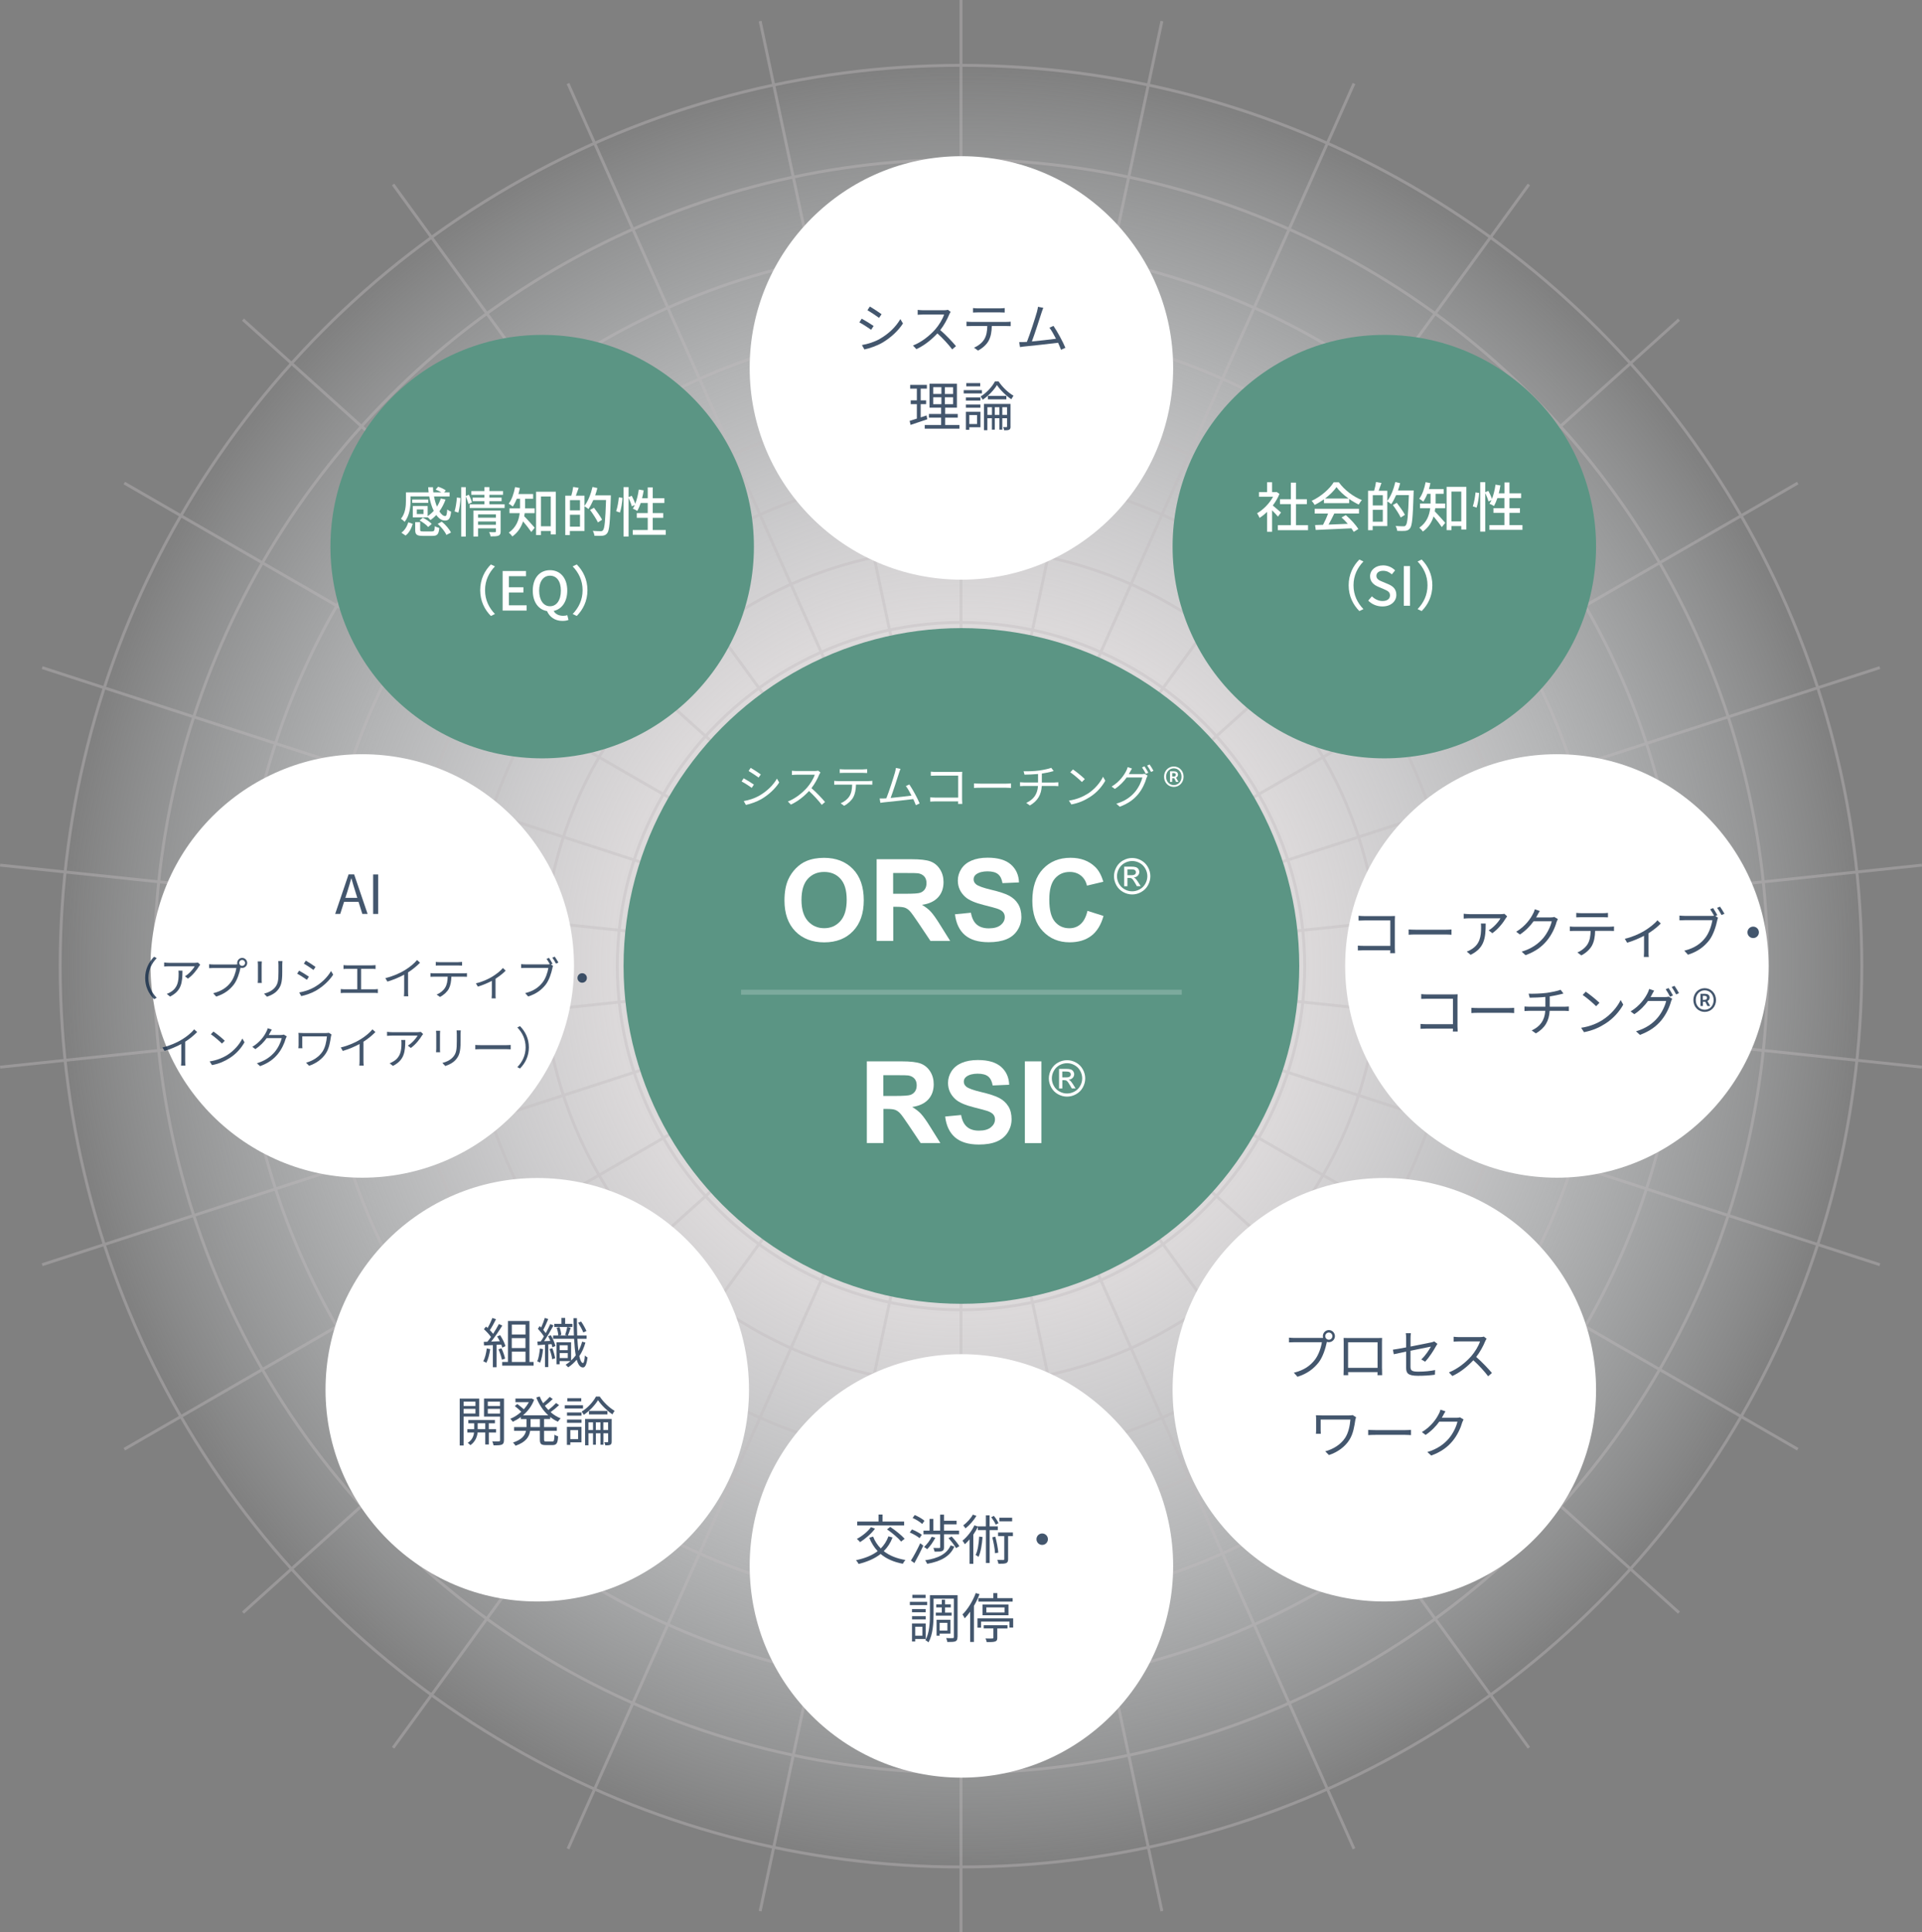 <?xml version="1.0" encoding="UTF-8"?>
<svg id="b" data-name="レイヤー 2" xmlns="http://www.w3.org/2000/svg" xmlns:xlink="http://www.w3.org/1999/xlink" viewBox="0 0 376.16 378.18">
  <rect x="0" y="0" width="376.16" height="378.18" fill="#808080" stroke="none"/>
  <defs>
    <radialGradient id="d" data-name="名称未設定グラデーション 37" cx="188.08" cy="189.09" fx="188.08" fy="189.09" r="176.3" gradientUnits="userSpaceOnUse">
      <stop offset=".32" stop-color="#e0ddde"/>
      <stop offset=".39" stop-color="#e1dedf" stop-opacity=".94"/>
      <stop offset=".52" stop-color="#e3e2e4" stop-opacity=".77"/>
      <stop offset=".7" stop-color="#e7e9eb" stop-opacity=".5"/>
      <stop offset=".92" stop-color="#edf2f5" stop-opacity=".14"/>
      <stop offset="1" stop-color="#f0f6f9" stop-opacity="0"/>
    </radialGradient>
  </defs>
  <g id="c" data-name="レイヤー 1">
    <g>
      <g>
        <circle cx="188.08" cy="189.09" r="176.3" style="fill: url(#d);"/>
        <g style="opacity: .4;">
          <circle cx="188.08" cy="189.09" r="141.06" style="fill: none; stroke: #c1bcbe; stroke-miterlimit: 10; stroke-width: .57px;"/>
          <circle cx="188.08" cy="189.09" r="109.62" style="fill: none; stroke: #c1bcbe; stroke-miterlimit: 10; stroke-width: .57px;"/>
          <g>
            <g>
              <line x1="188.08" y1="189.09" x2="188.08" style="fill: none; stroke: #c1bcbe; stroke-miterlimit: 10; stroke-width: .57px;"/>
              <line x1="188.08" y1="189.09" x2="148.77" y2="4.13" style="fill: none; stroke: #c1bcbe; stroke-miterlimit: 10; stroke-width: .57px;"/>
              <line x1="188.08" y1="189.09" x2="111.17" y2="16.35" style="fill: none; stroke: #c1bcbe; stroke-miterlimit: 10; stroke-width: .57px;"/>
              <line x1="188.08" y1="189.09" x2="76.94" y2="36.11" style="fill: none; stroke: #c1bcbe; stroke-miterlimit: 10; stroke-width: .57px;"/>
              <line x1="188.08" y1="189.09" x2="47.56" y2="62.56" style="fill: none; stroke: #c1bcbe; stroke-miterlimit: 10; stroke-width: .57px;"/>
              <line x1="188.08" y1="189.09" x2="24.33" y2="94.54" style="fill: none; stroke: #c1bcbe; stroke-miterlimit: 10; stroke-width: .57px;"/>
              <line x1="188.08" y1="189.09" x2="8.25" y2="130.66" style="fill: none; stroke: #c1bcbe; stroke-miterlimit: 10; stroke-width: .57px;"/>
              <line x1="188.08" y1="189.09" x2=".03" y2="169.32" style="fill: none; stroke: #c1bcbe; stroke-miterlimit: 10; stroke-width: .57px;"/>
              <line x1="188.08" y1="189.09" x2=".03" y2="208.85" style="fill: none; stroke: #c1bcbe; stroke-miterlimit: 10; stroke-width: .57px;"/>
              <line x1="188.08" y1="189.09" x2="8.25" y2="247.52" style="fill: none; stroke: #c1bcbe; stroke-miterlimit: 10; stroke-width: .57px;"/>
              <line x1="188.08" y1="189.09" x2="24.33" y2="283.63" style="fill: none; stroke: #c1bcbe; stroke-miterlimit: 10; stroke-width: .57px;"/>
              <line x1="188.08" y1="189.09" x2="47.56" y2="315.61" style="fill: none; stroke: #c1bcbe; stroke-miterlimit: 10; stroke-width: .57px;"/>
              <line x1="188.08" y1="189.09" x2="76.94" y2="342.06" style="fill: none; stroke: #c1bcbe; stroke-miterlimit: 10; stroke-width: .57px;"/>
              <line x1="188.08" y1="189.09" x2="111.17" y2="361.83" style="fill: none; stroke: #c1bcbe; stroke-miterlimit: 10; stroke-width: .57px;"/>
              <line x1="188.08" y1="189.09" x2="148.77" y2="374.04" style="fill: none; stroke: #c1bcbe; stroke-miterlimit: 10; stroke-width: .57px;"/>
              <line x1="188.08" y1="189.09" x2="188.08" y2="378.18" style="fill: none; stroke: #c1bcbe; stroke-miterlimit: 10; stroke-width: .57px;"/>
              <line x1="188.08" y1="189.09" x2="227.4" y2="374.04" style="fill: none; stroke: #c1bcbe; stroke-miterlimit: 10; stroke-width: .57px;"/>
              <line x1="188.08" y1="189.09" x2="264.99" y2="361.83" style="fill: none; stroke: #c1bcbe; stroke-miterlimit: 10; stroke-width: .57px;"/>
              <line x1="188.08" y1="189.09" x2="299.22" y2="342.06" style="fill: none; stroke: #c1bcbe; stroke-miterlimit: 10; stroke-width: .57px;"/>
              <line x1="188.08" y1="189.09" x2="328.6" y2="315.61" style="fill: none; stroke: #c1bcbe; stroke-miterlimit: 10; stroke-width: .57px;"/>
              <line x1="188.08" y1="189.09" x2="351.84" y2="283.63" style="fill: none; stroke: #c1bcbe; stroke-miterlimit: 10; stroke-width: .57px;"/>
              <line x1="188.08" y1="189.09" x2="367.91" y2="247.52" style="fill: none; stroke: #c1bcbe; stroke-miterlimit: 10; stroke-width: .57px;"/>
              <line x1="188.08" y1="189.09" x2="376.13" y2="208.85" style="fill: none; stroke: #c1bcbe; stroke-miterlimit: 10; stroke-width: .57px;"/>
              <line x1="188.08" y1="189.09" x2="376.13" y2="169.32" style="fill: none; stroke: #c1bcbe; stroke-miterlimit: 10; stroke-width: .57px;"/>
              <line x1="188.08" y1="189.09" x2="367.91" y2="130.66" style="fill: none; stroke: #c1bcbe; stroke-miterlimit: 10; stroke-width: .57px;"/>
              <line x1="188.08" y1="189.09" x2="351.84" y2="94.54" style="fill: none; stroke: #c1bcbe; stroke-miterlimit: 10; stroke-width: .57px;"/>
              <line x1="188.08" y1="189.09" x2="328.6" y2="62.56" style="fill: none; stroke: #c1bcbe; stroke-miterlimit: 10; stroke-width: .57px;"/>
              <line x1="188.08" y1="189.09" x2="299.22" y2="36.11" style="fill: none; stroke: #c1bcbe; stroke-miterlimit: 10; stroke-width: .57px;"/>
              <line x1="188.08" y1="189.09" x2="264.99" y2="16.35" style="fill: none; stroke: #c1bcbe; stroke-miterlimit: 10; stroke-width: .57px;"/>
              <line x1="188.08" y1="189.09" x2="227.4" y2="4.13" style="fill: none; stroke: #c1bcbe; stroke-miterlimit: 10; stroke-width: .57px;"/>
            </g>
            <circle cx="188.08" cy="189.09" r="11.45" style="fill: none; stroke: #c1bcbe; stroke-miterlimit: 10; stroke-width: .57px;"/>
            <circle cx="188.08" cy="189.09" r="17.45" style="fill: none; stroke: #c1bcbe; stroke-miterlimit: 10; stroke-width: .57px;"/>
            <circle cx="188.08" cy="189.09" r="22.91" style="fill: none; stroke: #c1bcbe; stroke-miterlimit: 10; stroke-width: .57px;"/>
            <circle cx="188.08" cy="189.09" r="30.54" style="fill: none; stroke: #c1bcbe; stroke-miterlimit: 10; stroke-width: .57px;"/>
            <circle cx="188.08" cy="189.09" r="40" style="fill: none; stroke: #c1bcbe; stroke-miterlimit: 10; stroke-width: .57px;"/>
            <circle cx="188.08" cy="189.09" r="52" style="fill: none; stroke: #c1bcbe; stroke-miterlimit: 10; stroke-width: .57px;"/>
            <circle cx="188.08" cy="189.09" r="67.27" style="fill: none; stroke: #c1bcbe; stroke-miterlimit: 10; stroke-width: .57px;"/>
            <circle cx="188.08" cy="189.09" r="81.82" style="fill: none; stroke: #c1bcbe; stroke-miterlimit: 10; stroke-width: .57px;"/>
            <circle cx="188.08" cy="189.09" r="96.73" style="fill: none; stroke: #c1bcbe; stroke-miterlimit: 10; stroke-width: .57px;"/>
            <circle cx="188.08" cy="189.09" r="125.82" style="fill: none; stroke: #c1bcbe; stroke-miterlimit: 10; stroke-width: .57px;"/>
            <circle cx="188.08" cy="189.09" r="157.88" style="fill: none; stroke: #c1bcbe; stroke-miterlimit: 10; stroke-width: .57px;"/>
          </g>
          <circle cx="188.08" cy="189.09" r="176.3" style="fill: none; stroke: #c1bcbe; stroke-miterlimit: 10; stroke-width: .57px;"/>
        </g>
      </g>
      <circle cx="188.16" cy="72.01" r="41.44" style="fill: #fff;"/>
      <circle cx="105.15" cy="271.99" r="41.44" style="fill: #fff;"/>
      <circle cx="188.16" cy="306.47" r="41.44" style="fill: #fff;"/>
      <circle cx="106.11" cy="106.98" r="41.44" style="fill: #5b9584;"/>
      <circle cx="304.7" cy="189.05" r="41.44" style="fill: #fff;"/>
      <circle cx="70.9" cy="189.05" r="41.44" style="fill: #fff;"/>
      <circle cx="270.93" cy="271.99" r="41.44" style="fill: #fff;"/>
      <circle cx="188.16" cy="189.05" r="66.12" style="fill: #5b9584;"/>
      <g>
        <path d="M147.55,153.55l-.42.64c-.45-.33-1.44-.97-1.99-1.25l.4-.62c.55.29,1.6.94,2,1.23ZM148.61,155.72c1.51-.87,2.71-2.05,3.45-3.33l.44.75c-.79,1.23-2.05,2.41-3.5,3.26-.92.53-2.18.96-3.02,1.13l-.42-.75c1-.17,2.13-.53,3.05-1.06ZM148.9,151.56l-.43.62c-.44-.33-1.42-.98-1.96-1.29l.41-.61c.54.3,1.58.99,1.98,1.29Z" style="fill: #fff;"/>
        <path d="M160.57,151.18c-.05.07-.17.27-.23.4-.31.78-.88,1.85-1.53,2.67.96.82,2.07,2,2.66,2.71l-.64.56c-.61-.8-1.58-1.88-2.5-2.71-.97,1.05-2.2,2.05-3.55,2.66l-.58-.61c1.47-.57,2.81-1.66,3.75-2.71.62-.7,1.29-1.79,1.51-2.53h-3.55c-.32,0-.82.04-.92.05v-.83c.13.02.65.06.92.06h3.52c.3,0,.54-.04.68-.08l.46.36Z" style="fill: #fff;"/>
        <path d="M170.01,152.86c.19,0,.49,0,.71-.05v.76c-.2,0-.49-.02-.71-.02h-2.48c-.03.98-.17,1.81-.54,2.49-.33.61-1.02,1.27-1.79,1.66l-.67-.49c.71-.29,1.37-.82,1.72-1.39.4-.64.5-1.4.53-2.26h-2.72c-.28,0-.55,0-.79.02v-.76c.25.03.51.05.79.05h5.96ZM165.18,151.26c-.3,0-.6,0-.83.03v-.76c.25.03.53.05.82.05h3.69c.25,0,.58-.02.85-.05v.76c-.26-.02-.58-.03-.85-.03h-3.68Z" style="fill: #fff;"/>
        <path d="M179.24,157.58c-.12-.33-.3-.75-.5-1.19-1.41.18-4.46.52-5.68.63-.23.02-.49.06-.76.1l-.14-.85c.27,0,.58,0,.85,0,.14,0,.29-.02.46-.03.51-1.26,1.44-4.17,1.69-5.07.11-.42.15-.64.18-.87l.9.18c-.09.23-.19.46-.31.85-.27.86-1.17,3.65-1.62,4.84,1.34-.13,3.09-.33,4.08-.46-.36-.72-.76-1.43-1.1-1.87l.68-.31c.65.94,1.64,2.77,2.01,3.71l-.76.35Z" style="fill: #fff;"/>
        <path d="M187.51,157.35c0-.1,0-.29.02-.51h-4.45c-.37,0-.78.02-1.03.04v-.82c.24.02.63.04,1.01.04h4.47v-4.3h-4.36c-.34,0-.78.02-1,.03v-.81c.3.04.7.05.99.05h4.49c.22,0,.49,0,.67-.02,0,.21-.03.49-.03.71v4.7c0,.33.03.74.04.88h-.82Z" style="fill: #fff;"/>
        <path d="M190.63,153.32c.27.02.76.05,1.27.05h4.99c.46,0,.78-.03.98-.05v.89c-.18,0-.57-.04-.98-.04h-5c-.5,0-.98.02-1.27.04v-.89Z" style="fill: #fff;"/>
        <path d="M206.41,153.14c.2,0,.53-.02.72-.04v.76c-.2-.02-.47-.04-.7-.04h-2.54c-.1,1.7-.77,2.91-2.33,3.82l-.71-.5c1.43-.67,2.19-1.69,2.3-3.32h-2.71c-.29,0-.6.02-.81.04v-.76c.2.02.52.04.79.04h2.74v-1.66c-.92.09-1.95.12-2.65.13l-.18-.67c.69.03,2.08,0,3.06-.14.83-.12,1.9-.34,2.35-.53l.48.63-.52.14c-.45.12-1.15.25-1.8.36v1.75h2.51Z" style="fill: #fff;"/>
        <path d="M212.84,155.37c1.4-.88,2.51-2.23,3.04-3.35l.44.77c-.63,1.14-1.69,2.38-3.06,3.23-.91.58-2.06,1.14-3.58,1.42l-.48-.75c1.59-.24,2.78-.79,3.64-1.33ZM212.31,152.48l-.57.57c-.46-.47-1.59-1.45-2.27-1.9l.52-.56c.65.43,1.81,1.38,2.32,1.89Z" style="fill: #fff;"/>
        <path d="M223.4,151.51c.25,0,.45-.03.59-.08l.6.36c-.07.13-.16.34-.21.48-.25.92-.8,2.15-1.61,3.14-.83,1.01-1.92,1.84-3.62,2.48l-.67-.6c1.68-.49,2.81-1.31,3.64-2.29.71-.83,1.27-2.01,1.45-2.84h-3.07c-.56.78-1.31,1.59-2.31,2.24l-.63-.46c1.57-.94,2.46-2.27,2.86-3.08.09-.16.23-.49.28-.73l.84.28c-.15.24-.31.55-.4.71-.06.13-.14.25-.21.38h2.47ZM223.99,149.98c.23.33.56.87.75,1.25l-.49.22c-.18-.37-.49-.92-.74-1.26l.48-.21ZM224.99,149.62c.24.34.59.9.76,1.24l-.48.22c-.2-.39-.5-.91-.76-1.25l.48-.21Z" style="fill: #fff;"/>
        <path d="M227.82,152.01c0-1.18.87-2,1.91-2s1.91.82,1.91,2-.87,2-1.91,2-1.91-.81-1.91-2ZM231.24,152.01c0-.96-.66-1.64-1.51-1.64s-1.51.68-1.51,1.64.66,1.64,1.51,1.64,1.51-.67,1.51-1.64ZM228.99,150.96h.77c.42,0,.79.17.79.66,0,.25-.16.48-.38.56l.47.85h-.46l-.36-.72h-.41v.72h-.42v-2.07ZM229.68,151.99c.27,0,.44-.12.44-.35,0-.2-.11-.34-.42-.34h-.28v.68h.26Z" style="fill: #fff;"/>
      </g>
      <g>
        <path d="M153.53,176.25c0-1.63.24-3,.73-4.1.36-.81.86-1.55,1.49-2.19s1.32-1.13,2.07-1.44c1-.42,2.15-.63,3.45-.63,2.36,0,4.24.73,5.66,2.19s2.12,3.5,2.12,6.1-.7,4.6-2.11,6.06c-1.4,1.46-3.28,2.19-5.63,2.19s-4.27-.73-5.67-2.18c-1.4-1.45-2.11-3.45-2.11-6ZM156.86,176.14c0,1.81.42,3.18,1.25,4.12.84.93,1.9,1.4,3.19,1.4s2.34-.46,3.17-1.39c.83-.93,1.24-2.32,1.24-4.17s-.4-3.2-1.21-4.1c-.8-.9-1.87-1.35-3.2-1.35s-2.4.46-3.22,1.37-1.22,2.29-1.22,4.13Z" style="fill: #fff;"/>
        <path d="M171.57,184.15v-15.99h6.8c1.71,0,2.95.14,3.73.43.78.29,1.39.8,1.86,1.53s.7,1.58.7,2.52c0,1.2-.35,2.19-1.06,2.97-.71.78-1.76,1.28-3.16,1.48.7.41,1.28.85,1.73,1.34.45.49,1.07,1.35,1.84,2.6l1.95,3.12h-3.86l-2.33-3.48c-.83-1.24-1.4-2.03-1.7-2.35s-.63-.55-.97-.67c-.34-.12-.88-.18-1.63-.18h-.65v6.68h-3.23ZM174.8,174.92h2.39c1.55,0,2.52-.06,2.9-.2.39-.13.69-.36.91-.68.22-.32.33-.72.33-1.2,0-.54-.14-.97-.43-1.3-.29-.33-.69-.54-1.22-.63-.26-.04-1.05-.05-2.36-.05h-2.52v4.06Z" style="fill: #fff;"/>
        <path d="M186.88,178.94l3.14-.31c.19,1.05.57,1.83,1.15,2.32s1.36.74,2.34.74c1.04,0,1.82-.22,2.35-.66.53-.44.79-.96.79-1.54,0-.38-.11-.7-.33-.97s-.61-.5-1.16-.69c-.38-.13-1.24-.36-2.59-.7-1.73-.43-2.95-.96-3.64-1.58-.98-.88-1.47-1.95-1.47-3.22,0-.81.23-1.58.69-2.29.46-.71,1.13-1.25,2-1.62s1.92-.56,3.15-.56c2.01,0,3.52.44,4.53,1.32,1.01.88,1.55,2.05,1.6,3.52l-3.23.14c-.14-.82-.43-1.41-.89-1.77s-1.14-.54-2.04-.54-1.67.19-2.21.58c-.34.25-.51.58-.51.99,0,.38.16.7.48.97.41.34,1.4.7,2.97,1.07s2.73.75,3.49,1.15c.75.4,1.34.94,1.77,1.63.42.69.64,1.54.64,2.55,0,.92-.25,1.77-.76,2.57-.51.8-1.23,1.4-2.16,1.78s-2.09.58-3.48.58c-2.02,0-3.58-.47-4.66-1.4s-1.73-2.3-1.94-4.09Z" style="fill: #fff;"/>
        <path d="M212.84,178.27l3.13.99c-.48,1.75-1.28,3.04-2.39,3.89-1.12.85-2.53,1.27-4.25,1.27-2.12,0-3.87-.73-5.24-2.18-1.37-1.45-2.05-3.43-2.05-5.95,0-2.66.69-4.73,2.06-6.2,1.38-1.47,3.18-2.21,5.42-2.21,1.96,0,3.54.58,4.77,1.74.73.68,1.27,1.67,1.64,2.95l-3.2.76c-.19-.83-.58-1.48-1.18-1.96-.6-.48-1.33-.72-2.19-.72-1.19,0-2.15.43-2.89,1.28-.74.85-1.11,2.23-1.11,4.13,0,2.02.36,3.46,1.09,4.32.73.86,1.67,1.29,2.84,1.29.86,0,1.6-.27,2.21-.82s1.06-1.4,1.33-2.58Z" style="fill: #fff;"/>
        <path d="M221.58,167.92c.6,0,1.18.15,1.75.46.57.31,1.01.75,1.33,1.32s.48,1.17.48,1.79-.16,1.2-.47,1.77c-.31.57-.75,1-1.32,1.32s-1.15.47-1.77.47-1.21-.16-1.77-.47-1-.75-1.32-1.32c-.31-.57-.47-1.16-.47-1.77s.16-1.21.48-1.79c.32-.57.76-1.01,1.33-1.32.57-.31,1.15-.46,1.75-.46ZM221.58,168.51c-.5,0-.99.13-1.46.38-.47.26-.84.62-1.11,1.1-.27.48-.4.97-.4,1.49s.13,1,.39,1.47c.26.47.63.84,1.1,1.1.47.26.96.39,1.48.39s1-.13,1.48-.39c.47-.26.84-.63,1.1-1.1.26-.47.39-.96.39-1.47s-.13-1.01-.4-1.49c-.27-.48-.64-.84-1.11-1.1s-.96-.38-1.46-.38ZM220.02,173.44v-3.83h1.32c.45,0,.78.04.98.11s.36.19.48.37.18.36.18.56c0,.28-.1.52-.3.73s-.46.32-.79.35c.13.06.24.12.32.2.15.15.34.4.57.76l.47.75h-.75l-.34-.6c-.27-.47-.48-.77-.65-.89-.11-.09-.28-.13-.5-.13h-.36v1.63h-.62ZM220.64,171.29h.75c.36,0,.6-.05.73-.16.13-.11.2-.25.2-.42,0-.11-.03-.21-.09-.3-.06-.09-.15-.16-.26-.2s-.32-.07-.62-.07h-.7v1.16Z" style="fill: #fff;"/>
      </g>
      <g>
        <path d="M169.65,223.72v-16h6.8c1.71,0,2.95.14,3.73.43.77.29,1.39.8,1.86,1.53.47.73.7,1.58.7,2.52,0,1.2-.35,2.19-1.06,2.97-.71.78-1.76,1.28-3.16,1.48.7.41,1.27.85,1.73,1.34.45.49,1.07,1.35,1.84,2.6l1.95,3.12h-3.86l-2.33-3.48c-.83-1.24-1.4-2.03-1.7-2.35-.3-.32-.63-.54-.97-.67-.34-.12-.88-.18-1.63-.18h-.65v6.68h-3.23ZM172.88,214.49h2.39c1.55,0,2.52-.07,2.9-.2.38-.13.69-.36.91-.68.22-.32.33-.72.33-1.2,0-.54-.14-.97-.43-1.3-.29-.33-.69-.54-1.22-.63-.26-.04-1.05-.05-2.36-.05h-2.52v4.06Z" style="fill: #fff;"/>
        <path d="M184.96,218.52l3.14-.3c.19,1.05.57,1.83,1.15,2.32.58.5,1.36.74,2.34.74,1.04,0,1.82-.22,2.35-.66s.79-.95.79-1.54c0-.38-.11-.7-.33-.96s-.61-.5-1.16-.69c-.38-.13-1.24-.36-2.59-.7-1.73-.43-2.95-.96-3.64-1.58-.98-.88-1.47-1.95-1.47-3.22,0-.81.23-1.58.69-2.29.46-.71,1.13-1.25,2-1.62.87-.37,1.92-.56,3.15-.56,2.01,0,3.52.44,4.53,1.32,1.01.88,1.55,2.05,1.6,3.52l-3.23.14c-.14-.82-.44-1.41-.89-1.77-.46-.36-1.14-.54-2.05-.54s-1.67.19-2.2.58c-.34.25-.51.58-.51.99,0,.38.16.7.48.97.41.34,1.4.7,2.97,1.07s2.73.75,3.49,1.15,1.34.94,1.77,1.62.64,1.54.64,2.55c0,.92-.25,1.77-.76,2.58-.51.8-1.23,1.39-2.16,1.78-.93.39-2.09.58-3.48.58-2.02,0-3.58-.47-4.66-1.4-1.08-.93-1.73-2.3-1.94-4.09Z" style="fill: #fff;"/>
        <path d="M200.58,223.72v-16h3.23v16h-3.23Z" style="fill: #fff;"/>
        <path d="M208.83,207.49c.6,0,1.18.15,1.75.46.57.31,1.01.75,1.33,1.32s.48,1.17.48,1.79-.16,1.2-.47,1.77c-.31.57-.75,1-1.32,1.32s-1.15.47-1.77.47-1.21-.16-1.77-.47c-.56-.31-1-.75-1.32-1.32-.31-.57-.47-1.16-.47-1.77s.16-1.21.48-1.79c.32-.57.76-1.01,1.33-1.32.57-.31,1.15-.46,1.75-.46ZM208.83,208.08c-.5,0-.99.13-1.46.38-.47.26-.84.62-1.11,1.1-.27.48-.4.97-.4,1.49s.13,1,.39,1.47.63.84,1.1,1.1c.47.26.96.39,1.48.39s1-.13,1.48-.39.84-.63,1.1-1.1.39-.96.39-1.47-.13-1.01-.4-1.49c-.27-.48-.64-.84-1.11-1.1-.47-.26-.96-.38-1.46-.38ZM207.27,213.02v-3.83h1.32c.45,0,.77.04.98.11.2.07.36.19.48.37.12.18.18.36.18.56,0,.28-.1.52-.3.73-.2.21-.46.32-.79.35.13.06.24.12.33.2.15.15.34.4.57.76l.47.75h-.75l-.34-.6c-.27-.47-.48-.77-.65-.89-.11-.09-.28-.13-.5-.13h-.36v1.63h-.62ZM207.89,210.86h.75c.36,0,.6-.05.73-.16.13-.11.2-.25.2-.42,0-.11-.03-.21-.09-.3-.06-.09-.15-.16-.26-.2-.11-.04-.32-.07-.62-.07h-.7v1.16Z" style="fill: #fff;"/>
      </g>
      <g>
        <path d="M83.7,101.26h-2.91v-2.22h2.91v1.97c.43-.29.83-.63,1.19-1.03-.39-.78-.69-1.75-.88-2.83h-3.66v.79c0,1.24-.19,3-1.16,4.19-.15-.18-.53-.5-.72-.6.88-1.06.98-2.53.98-3.59v-1.57h4.44c-.04-.34-.07-.67-.08-1.02h.93c.01.35.03.68.07,1.02h1.59c-.34-.2-.77-.41-1.14-.55l.49-.56c.52.16,1.15.45,1.5.72l-.33.39h1.07v.79h-3.05c.14.75.34,1.42.58,1.99.31-.48.56-1.02.75-1.59l.93.21c-.31.85-.72,1.63-1.21,2.31.37.58.77.92,1.14.92.24,0,.35-.36.4-1.29.2.17.52.35.76.43-.15,1.38-.47,1.74-1.21,1.74-.62,0-1.2-.4-1.69-1.08-.36.37-.74.71-1.15.98-.09-.14-.34-.38-.54-.55v.03ZM78.55,104.26c.67-.47,1.12-1.25,1.36-2.04l.87.31c-.26.84-.67,1.73-1.4,2.28l-.82-.55ZM83.82,98.41h-3.15v-.65h3.15v.65ZM84.55,104c.43,0,.51-.13.55-1.03.2.15.62.29.88.36-.12,1.24-.4,1.55-1.33,1.55h-1.89c-1.2,0-1.5-.26-1.5-1.18v-1.51h.97v1.5c0,.27.08.32.62.32h1.7ZM82.88,99.7h-1.3v.9h1.3v-.9ZM82.77,101.32c.62.32,1.37.82,1.72,1.22l-.69.6c-.33-.4-1.05-.94-1.68-1.28l.64-.55ZM86.47,102.1c.73.6,1.48,1.46,1.79,2.13l-.9.46c-.26-.64-.99-1.54-1.7-2.17l.8-.42Z" style="fill: #fff;"/>
        <path d="M88.97,100.08c.22-.71.39-1.88.45-2.71l.71.1c-.03.83-.2,2.07-.42,2.86l-.74-.24ZM91.7,98.63c-.11-.37-.33-.99-.54-1.48v7.86h-.9v-9.67h.9v1.73l.61-.24c.22.47.5,1.1.59,1.49l-.66.32ZM98.76,98.69v.73h-6.84v-.73h2.89v-.61h-2.31v-.69h2.31v-.55h-2.56v-.73h2.56v-.78h.97v.78h2.67v.73h-2.67v.55h2.39v.69h-2.39v.61h2.98ZM97.98,104c0,.44-.09.7-.41.83-.33.14-.82.15-1.55.15-.04-.24-.17-.61-.29-.84.49.03.99.02,1.13.02.15-.01.19-.05.19-.18v-.57h-3.49v1.59h-.91v-5.07h5.33v4.07ZM93.56,100.67v.65h3.49v-.65h-3.49ZM97.05,102.71v-.65h-3.49v.65h3.49Z" style="fill: #fff;"/>
        <path d="M102.69,100.44c-.03.2-.05.4-.09.6.53.52,1.74,1.89,2.05,2.24l-.67.84c-.35-.53-1.05-1.43-1.61-2.08-.35,1.09-.97,2.14-2.09,2.95-.14-.21-.5-.6-.7-.75,1.49-1.05,1.97-2.49,2.13-3.81h-2v-.93h2.07v-1.89h-.64c-.22.58-.5,1.11-.78,1.53-.18-.17-.57-.43-.8-.57.6-.77,1.01-2,1.25-3.24l.94.18c-.08.4-.18.8-.29,1.18h2.88v.92h-1.57v1.89h1.87v.93h-1.93ZM108.78,96.24v8.35h-.99v-.67h-1.92v.79h-.95v-8.47h3.86ZM107.79,103v-5.83h-1.92v5.83h1.92Z" style="fill: #fff;"/>
        <path d="M119.55,96.97s0,.34-.01.46c-.15,4.76-.27,6.39-.7,6.92-.26.35-.52.44-.92.5-.37.04-.99.03-1.59,0-.02-.26-.14-.68-.32-.95.67.05,1.29.06,1.55.06.21,0,.33-.03.44-.18.34-.35.47-1.94.61-5.92h-2.49c-.3.67-.62,1.29-.96,1.77-.16-.15-.53-.41-.77-.55v4.84h-2.86v.8h-.9v-7.71h1.18c.15-.51.31-1.2.37-1.71l1.07.18c-.18.53-.38,1.09-.55,1.53h1.69v1.99c.7-.91,1.25-2.31,1.57-3.7l.95.22c-.13.48-.26.97-.43,1.43h3.06ZM111.55,97.88v2h1.96v-2h-1.96ZM113.51,103.07v-2.33h-1.96v2.33h1.96ZM117.02,102.24c-.3-.64-.98-1.68-1.54-2.44l.77-.43c.56.73,1.28,1.73,1.59,2.35l-.82.52Z" style="fill: #fff;"/>
        <path d="M120.59,100.05c.25-.71.45-1.87.53-2.72l.71.11c-.05.86-.24,2.09-.5,2.87l-.74-.25ZM130.3,103.73v.93h-6.46v-.93h2.93v-2.39h-2.14v-.92h2.14v-1.98h-1.37c-.2.59-.43,1.13-.67,1.56-.2-.14-.63-.36-.88-.45.14-.21.27-.45.39-.73l-.59.28c-.09-.42-.37-1.1-.63-1.66v7.56h-.98v-9.67h.98v1.95l.62-.25c.26.5.56,1.14.68,1.58.33-.82.56-1.81.7-2.8l.96.16c-.07.53-.19,1.04-.32,1.54h1.11v-2.13h.98v2.13h2.28v.93h-2.28v1.98h2.05v.92h-2.05v2.39h2.55Z" style="fill: #fff;"/>
        <path d="M93.98,115.51c0-2.14.89-3.83,2.09-5.04l.8.38c-1.15,1.2-1.94,2.72-1.94,4.66s.79,3.46,1.94,4.66l-.8.38c-1.2-1.21-2.09-2.9-2.09-5.04Z" style="fill: #fff;"/>
        <path d="M98.36,111.75h4.59v1.02h-3.36v2.16h2.85v1.03h-2.85v2.51h3.48v1.03h-4.7v-7.76Z" style="fill: #fff;"/>
        <path d="M111.27,121.32c-.25.12-.69.2-1.19.2-1.51,0-2.54-.81-3.02-1.92-1.68-.29-2.79-1.76-2.79-4.01,0-2.5,1.38-4,3.37-4s3.38,1.5,3.38,4c0,2.18-1.07,3.64-2.66,3.98.35.65,1.07.95,1.85.95.34,0,.61-.05.82-.12l.23.92ZM107.64,118.65c1.29,0,2.13-1.17,2.13-3.05s-.84-2.93-2.13-2.93-2.12,1.11-2.12,2.93.83,3.05,2.12,3.05Z" style="fill: #fff;"/>
        <path d="M114.97,115.51c0,2.14-.89,3.83-2.09,5.04l-.8-.38c1.15-1.2,1.94-2.72,1.94-4.66s-.79-3.46-1.94-4.66l.8-.38c1.2,1.21,2.09,2.9,2.09,5.04Z" style="fill: #fff;"/>
      </g>
      <circle cx="270.93" cy="106.98" r="41.44" style="fill: #5b9584;"/>
      <g>
        <path d="M250.11,101.11c-.24-.31-.72-.81-1.15-1.24v4.2h-.97v-3.89c-.47.46-.98.86-1.48,1.18-.09-.25-.34-.72-.48-.91,1.2-.69,2.41-1.91,3.13-3.23h-2.76v-.9h1.59v-1.94h.97v1.94h.73l.17-.03.55.37c-.32.8-.78,1.57-1.31,2.27.5.4,1.37,1.16,1.61,1.38l-.6.8ZM256,102.79v.97h-5.91v-.97h2.55v-4.13h-2.13v-.95h2.13v-3.25h1v3.25h2.13v.95h-2.13v4.13h2.35Z" style="fill: #fff;"/>
        <path d="M259.12,97.72c-.58.41-1.2.79-1.83,1.1-.11-.22-.37-.59-.58-.8,1.8-.82,3.52-2.34,4.31-3.63h1.01c1.12,1.55,2.87,2.84,4.51,3.48-.23.24-.45.59-.62.88-.61-.29-1.25-.66-1.87-1.1v.82h-4.93v-.76ZM257.31,99.58h8.66v.92h-4.83c-.35.71-.74,1.5-1.12,2.17,1.17-.04,2.48-.09,3.76-.15-.39-.44-.81-.89-1.22-1.25l.84-.45c.96.81,1.96,1.93,2.45,2.71l-.9.56c-.12-.2-.27-.43-.46-.69-2.51.13-5.19.24-6.98.32l-.13-.96,1.56-.05c.35-.65.73-1.5.98-2.2h-2.61v-.92ZM263.94,97.57c-.95-.67-1.81-1.47-2.37-2.24-.51.74-1.31,1.53-2.25,2.24h4.62Z" style="fill: #fff;"/>
        <path d="M276.67,96.01s0,.34-.01.46c-.15,4.76-.27,6.39-.7,6.92-.26.35-.52.44-.92.5-.37.04-.99.03-1.59,0-.02-.26-.14-.67-.32-.95.67.05,1.29.06,1.55.06.21,0,.33-.03.44-.18.34-.35.47-1.94.61-5.92h-2.49c-.3.67-.62,1.29-.96,1.77-.16-.15-.53-.41-.77-.55v4.84h-2.86v.8h-.9v-7.71h1.18c.15-.51.31-1.2.37-1.71l1.07.18c-.18.53-.38,1.09-.55,1.53h1.69v1.99c.7-.91,1.25-2.31,1.57-3.7l.95.22c-.13.49-.26.97-.43,1.43h3.06ZM268.67,96.92v2h1.96v-2h-1.96ZM270.63,102.11v-2.33h-1.96v2.33h1.96ZM274.14,101.28c-.3-.64-.98-1.68-1.54-2.44l.77-.43c.56.73,1.28,1.73,1.59,2.35l-.82.52Z" style="fill: #fff;"/>
        <path d="M280.89,99.48c-.03.2-.05.4-.09.6.53.52,1.74,1.89,2.05,2.24l-.67.84c-.35-.53-1.05-1.43-1.61-2.08-.35,1.09-.97,2.14-2.09,2.95-.14-.21-.5-.6-.7-.75,1.49-1.05,1.97-2.49,2.13-3.81h-2v-.93h2.07v-1.89h-.64c-.22.58-.5,1.11-.78,1.53-.18-.17-.57-.43-.8-.57.6-.77,1.01-2,1.25-3.24l.94.18c-.08.4-.18.8-.29,1.18h2.88v.92h-1.57v1.89h1.87v.93h-1.93ZM286.98,95.28v8.35h-.99v-.67h-1.92v.79h-.95v-8.47h3.86ZM285.99,102.04v-5.83h-1.92v5.83h1.92Z" style="fill: #fff;"/>
        <path d="M288.25,99.09c.25-.71.45-1.87.53-2.72l.71.11c-.05.87-.24,2.09-.5,2.87l-.74-.25ZM297.96,102.77v.93h-6.46v-.93h2.93v-2.39h-2.14v-.92h2.14v-1.98h-1.37c-.2.59-.43,1.13-.67,1.56-.2-.14-.63-.36-.88-.45.14-.21.27-.45.39-.73l-.59.28c-.09-.42-.37-1.1-.63-1.66v7.56h-.98v-9.67h.98v1.95l.62-.25c.26.5.56,1.14.69,1.58.33-.82.56-1.81.7-2.8l.96.16c-.07.53-.19,1.04-.32,1.54h1.11v-2.13h.98v2.13h2.28v.93h-2.28v1.98h2.05v.92h-2.05v2.39h2.55Z" style="fill: #fff;"/>
        <path d="M263.95,114.55c0-2.14.89-3.83,2.09-5.04l.8.38c-1.15,1.2-1.94,2.72-1.94,4.66s.79,3.46,1.94,4.66l-.8.38c-1.2-1.21-2.09-2.9-2.09-5.04Z" style="fill: #fff;"/>
        <path d="M267.78,117.55l.72-.84c.56.56,1.32.92,2.07.92.94,0,1.47-.44,1.47-1.1,0-.71-.53-.93-1.24-1.24l-1.08-.46c-.75-.32-1.58-.91-1.58-2.04,0-1.22,1.08-2.14,2.55-2.14.91,0,1.76.38,2.35.98l-.64.78c-.48-.43-1.02-.7-1.71-.7-.79,0-1.31.38-1.31,1,0,.66.62.92,1.25,1.17l1.07.45c.92.39,1.58.96,1.58,2.1,0,1.24-1.03,2.26-2.73,2.26-1.07,0-2.06-.42-2.76-1.14Z" style="fill: #fff;"/>
        <path d="M274.74,110.79h1.22v7.76h-1.22v-7.76Z" style="fill: #fff;"/>
        <path d="M280.33,114.55c0,2.14-.88,3.83-2.09,5.04l-.8-.38c1.15-1.2,1.94-2.72,1.94-4.66s-.79-3.46-1.94-4.66l.8-.38c1.2,1.21,2.09,2.9,2.09,5.04Z" style="fill: #fff;"/>
      </g>
      <g style="opacity: .8;">
        <path d="M70.17,176.5h-2.83l-.75,2.36h-.99l2.62-7.73h1.09l2.63,7.73h-1.03l-.74-2.36ZM69.93,175.72l-.37-1.18c-.28-.88-.53-1.72-.78-2.62h-.04c-.24.91-.5,1.74-.77,2.62l-.38,1.18h2.34Z" style="fill: #142c49;"/>
        <path d="M73.03,171.14h.98v7.73h-.98v-7.73Z" style="fill: #142c49;"/>
        <path d="M28.41,191.4c0-1.7.69-3.09,1.74-4.15l.52.27c-1,1.04-1.62,2.33-1.62,3.88s.62,2.85,1.62,3.88l-.52.27c-1.05-1.06-1.74-2.45-1.74-4.15Z" style="fill: #142c49;"/>
        <path d="M39.19,188.81c-.06.09-.17.22-.24.31-.35.59-1.18,1.72-2.17,2.41l-.58-.46c.8-.47,1.62-1.41,1.9-1.96h-4.97c-.32,0-.65.02-1,.05v-.79c.31.04.67.07,1,.07h5.01c.17,0,.48-.03.61-.05l.43.41ZM35.71,189.97c0,2.37-.21,3.96-2.43,5.07l-.64-.52c.24-.08.53-.22.78-.38,1.35-.83,1.54-2.08,1.54-3.54,0-.21,0-.4-.04-.63h.79Z" style="fill: #142c49;"/>
        <path d="M46.17,188.74c.09,0,.18,0,.29,0-.03-.09-.04-.18-.04-.28,0-.54.44-.99.98-.99s.98.45.98.99-.44.98-.98.98c-.11,0-.23-.02-.33-.05l-.02.1c-.19.92-.61,2.32-1.3,3.22-.8,1.02-1.84,1.83-3.44,2.33l-.59-.65c1.69-.42,2.67-1.16,3.4-2.09.62-.79,1.02-2.01,1.14-2.85h-4.47c-.34,0-.65.02-.86.03v-.77c.24.03.58.05.87.05h4.37ZM47.97,188.45c0-.31-.26-.58-.58-.58s-.58.27-.58.58.25.58.58.58.58-.26.58-.58Z" style="fill: #142c49;"/>
        <path d="M51.24,188.16c-.02.17-.03.42-.03.63v2.92c0,.22,0,.51.03.66h-.8c0-.13.04-.41.04-.67v-2.91c0-.16-.02-.46-.04-.63h.8ZM55.28,188.1c-.02.21-.04.46-.04.75v1.41c0,2.09-.28,2.78-.91,3.54-.57.68-1.44,1.06-2.08,1.27l-.57-.6c.8-.2,1.55-.55,2.09-1.16.63-.72.73-1.43.73-3.08v-1.38c0-.29-.03-.54-.04-.75h.8Z" style="fill: #142c49;"/>
        <path d="M60.46,191.15l-.4.61c-.43-.31-1.38-.93-1.9-1.2l.38-.59c.52.28,1.54.9,1.92,1.18ZM61.48,193.23c1.45-.83,2.6-1.96,3.31-3.19l.42.71c-.76,1.18-1.96,2.3-3.35,3.12-.88.51-2.09.92-2.9,1.08l-.4-.71c.96-.17,2.04-.51,2.92-1.01ZM61.76,189.24l-.41.59c-.42-.31-1.36-.94-1.88-1.24l.39-.58c.52.29,1.52.95,1.89,1.23Z" style="fill: #142c49;"/>
        <path d="M73.23,193.62c.26,0,.5-.03.72-.05v.79c-.24-.04-.55-.04-.72-.04h-5.77c-.24,0-.5,0-.77.04v-.79c.26.03.53.05.77.05h2.46v-4.01h-1.96c-.17,0-.51,0-.73.04v-.77c.23.04.56.05.73.05h4.8c.26,0,.53-.03.74-.05v.77c-.22-.03-.5-.04-.74-.04h-2.09v4.01h2.57Z" style="fill: #142c49;"/>
        <path d="M82.2,188.42c-.6.61-1.44,1.33-2.34,1.89v3.74c0,.33.02.76.05.93h-.86c.03-.17.05-.6.05-.93v-3.3c-.93.52-2.14,1.02-3.28,1.36l-.4-.68c1.46-.34,2.94-1,3.9-1.61.89-.55,1.81-1.31,2.3-1.93l.58.52Z" style="fill: #142c49;"/>
        <path d="M90.71,190.49c.18,0,.47,0,.68-.04v.72c-.19,0-.47-.02-.68-.02h-2.37c-.03.94-.17,1.74-.51,2.38-.31.58-.98,1.21-1.72,1.59l-.65-.47c.68-.28,1.31-.79,1.65-1.34.38-.61.48-1.34.51-2.16h-2.61c-.27,0-.52,0-.76.02v-.72c.24.03.49.04.76.04h5.71ZM86.08,188.95c-.29,0-.58,0-.79.03v-.72c.24.03.51.05.79.05h3.54c.24,0,.56-.02.81-.05v.72c-.25-.02-.56-.03-.81-.03h-3.53Z" style="fill: #142c49;"/>
        <path d="M98.96,189.97c-.41.45-1.19,1.08-1.98,1.58v3.09c0,.26,0,.62.04.75h-.8c.02-.13.04-.49.04-.75v-2.67c-.74.39-1.79.85-2.74,1.12l-.38-.64c1.12-.24,2.3-.78,3.03-1.2.87-.51,1.81-1.24,2.25-1.8l.54.51Z" style="fill: #142c49;"/>
        <path d="M107.81,188.76l.43.27c-.06.12-.1.26-.13.44-.19.92-.61,2.32-1.3,3.22-.8,1.02-1.84,1.83-3.44,2.33l-.59-.65c1.69-.42,2.67-1.16,3.4-2.09.62-.79,1.02-2.01,1.14-2.85h-4.47c-.34,0-.65.02-.86.03v-.77c.24.03.58.05.87.05h4.37c.11,0,.24,0,.38-.03-.18-.33-.44-.77-.64-1.05l.47-.2c.21.3.52.82.7,1.15l-.33.15ZM108.57,187.23c.22.3.53.82.72,1.15l-.48.21c-.19-.36-.48-.86-.72-1.16l.48-.2Z" style="fill: #142c49;"/>
        <path d="M113.94,190.47c.51,0,.92.41.92.93s-.41.93-.92.93-.92-.41-.92-.93.41-.93.92-.93Z" style="fill: #142c49;"/>
        <path d="M38.58,201.99c-.6.61-1.44,1.33-2.34,1.89v3.74c0,.33.02.76.05.93h-.86c.03-.17.05-.6.05-.93v-3.3c-.93.52-2.14,1.02-3.28,1.36l-.4-.68c1.46-.34,2.94-1,3.9-1.61.89-.55,1.81-1.31,2.3-1.93l.58.52Z" style="fill: #142c49;"/>
        <path d="M44.51,206.46c1.34-.85,2.41-2.14,2.92-3.21l.42.74c-.6,1.09-1.61,2.28-2.93,3.1-.87.56-1.97,1.09-3.43,1.36l-.46-.72c1.53-.23,2.66-.76,3.49-1.27ZM43.99,203.69l-.55.55c-.44-.45-1.53-1.39-2.17-1.82l.5-.53c.62.41,1.74,1.32,2.23,1.81Z" style="fill: #142c49;"/>
        <path d="M56.12,202.83c-.07.12-.16.32-.21.46-.24.87-.77,2.06-1.54,3-.79.97-1.83,1.77-3.47,2.37l-.63-.57c1.6-.47,2.69-1.27,3.48-2.19.68-.8,1.21-1.93,1.39-2.72h-2.95c-.52.73-1.26,1.51-2.21,2.15l-.6-.45c1.51-.9,2.37-2.16,2.74-2.95.1-.15.22-.46.27-.69l.81.27c-.15.23-.31.52-.39.68-.06.12-.13.24-.21.37h2.37c.24,0,.43-.03.57-.08l.58.35Z" style="fill: #142c49;"/>
        <path d="M64.88,202.46c-.03.09-.1.32-.11.4-.16,1.04-.34,2.28-.97,3.26-.71,1.12-1.9,2.01-3.31,2.46l-.59-.6c1.28-.34,2.53-1.1,3.25-2.22.5-.78.74-1.89.83-2.92h-4.82v1.75c0,.13,0,.35.03.56h-.79c.03-.21.04-.39.04-.56v-1.86c0-.2,0-.39-.04-.58.24.02.56.03.93.03h4.48c.19,0,.4-.02.55-.05l.53.34Z" style="fill: #142c49;"/>
        <path d="M73.47,201.99c-.6.61-1.44,1.33-2.34,1.89v3.74c0,.33.02.76.05.93h-.86c.03-.17.05-.6.05-.93v-3.3c-.93.52-2.14,1.02-3.28,1.36l-.4-.68c1.46-.34,2.94-1,3.9-1.61.89-.55,1.81-1.31,2.3-1.93l.58.52Z" style="fill: #142c49;"/>
        <path d="M82.81,202.38c-.06.09-.17.22-.24.31-.35.59-1.18,1.72-2.17,2.41l-.58-.46c.8-.47,1.62-1.41,1.9-1.96h-4.97c-.32,0-.65.02-1,.05v-.79c.31.04.67.07,1,.07h5.01c.17,0,.48-.03.61-.05l.43.41ZM79.32,203.54c0,2.37-.21,3.96-2.43,5.07l-.64-.52c.24-.08.53-.22.78-.38,1.35-.83,1.54-2.08,1.54-3.54,0-.21,0-.4-.04-.63h.79Z" style="fill: #142c49;"/>
        <path d="M86.14,201.73c-.02.17-.03.42-.03.63v2.92c0,.22,0,.51.03.66h-.8c0-.13.04-.41.04-.67v-2.91c0-.16-.02-.46-.04-.63h.8ZM90.18,201.67c-.02.21-.04.46-.04.75v1.41c0,2.09-.28,2.78-.91,3.53-.57.68-1.44,1.06-2.08,1.27l-.57-.6c.8-.2,1.55-.55,2.09-1.16.63-.72.73-1.43.73-3.08v-1.38c0-.29-.03-.54-.04-.75h.8Z" style="fill: #142c49;"/>
        <path d="M93.02,204.51c.26.02.72.04,1.21.04h4.78c.44,0,.75-.03.94-.04v.86c-.17,0-.54-.04-.93-.04h-4.79c-.48,0-.94.02-1.21.04v-.86Z" style="fill: #142c49;"/>
        <path d="M103.51,204.97c0,1.7-.69,3.09-1.74,4.15l-.52-.27c1-1.04,1.62-2.33,1.62-3.88s-.62-2.85-1.62-3.88l.52-.27c1.05,1.07,1.74,2.45,1.74,4.16Z" style="fill: #142c49;"/>
      </g>
      <g style="opacity: .8;">
        <path d="M95.94,264.04c-.15.99-.4,2-.75,2.68-.13-.1-.44-.24-.61-.3.35-.64.57-1.58.69-2.51l.67.13ZM97.18,263.2v4.39h-.72v-4.34l-1.72.08-.06-.71c.21,0,.45-.01.7-.02.23-.27.47-.6.71-.94-.32-.47-.89-1.08-1.38-1.52l.4-.51c.11.08.21.18.32.27.35-.59.72-1.38.94-1.96l.7.26c-.36.71-.8,1.55-1.2,2.12.25.25.47.51.64.73.43-.66.83-1.35,1.13-1.92l.67.3c-.61.99-1.46,2.24-2.18,3.14.53-.02,1.11-.05,1.69-.07-.16-.33-.34-.65-.52-.94l.58-.25c.44.67.9,1.57,1.04,2.14l-.62.3c-.04-.18-.11-.38-.2-.6l-.91.05ZM98.14,263.87c.31.64.61,1.48.71,2.03l-.62.21c-.1-.55-.39-1.39-.67-2.04l.59-.19ZM104.43,266.55v.72h-6.14v-.72h1.12v-8.01h4.21v8.01h.81ZM100.17,259.24v1.94h2.68v-1.94h-2.68ZM102.84,261.89h-2.68v1.94h2.68v-1.94ZM100.17,266.55h2.68v-2.01h-2.68v2.01Z" style="fill: #142c49;"/>
        <path d="M106.28,264.03c-.09.97-.29,1.98-.57,2.66-.12-.08-.41-.21-.56-.26.28-.64.42-1.59.52-2.51l.61.12ZM107.82,261.34c.39.65.76,1.54.88,2.1l-.59.24c-.03-.18-.09-.39-.17-.62l-.63.05v4.45h-.65v-4.4c-.52.04-.99.07-1.42.11l-.06-.71.65-.03c.2-.28.41-.62.62-.98-.29-.46-.76-1.05-1.18-1.5l.36-.52c.09.09.19.19.28.29.27-.59.56-1.34.72-1.89l.67.23c-.3.7-.65,1.54-.98,2.11.18.22.35.44.49.64.34-.61.65-1.24.89-1.77l.63.26c-.52.98-1.22,2.18-1.85,3.09l1.22-.06c-.13-.32-.27-.63-.43-.91l.56-.2ZM108.1,263.86c.24.62.46,1.43.55,1.97l-.58.18c-.06-.55-.29-1.36-.52-1.98l.55-.17ZM114.57,262.76c-.27.97-.66,1.87-1.19,2.65.18.84.42,1.33.72,1.35.17.01.31-.56.37-1.48.12.14.4.33.52.39-.19,1.55-.54,1.97-.91,1.96-.56-.02-.94-.57-1.21-1.53-.47.57-1.03,1.08-1.67,1.5-.12-.15-.35-.38-.5-.5.34-.21.66-.45.95-.72h-2.12v.62h-.62v-4.3h2.86v3.57c.34-.31.64-.64.91-1.01-.16-.89-.25-1.98-.32-3.24h-4.11v-.64h1.02c-.02-.42-.15-1.03-.32-1.51l.55-.13c.19.47.33,1.12.35,1.52l-.45.12h1.63l-.43-.12c.16-.42.34-1.09.42-1.55h-2.54v-.61h1.4v-1.17h.73v1.17h1.42v.61h-.97l.63.16c-.18.52-.36,1.12-.54,1.51h1.17c-.04-1.04-.06-2.18-.08-3.39h.67c0,1.21.02,2.36.06,3.39h1.83v.64h-1.8c.05.9.12,1.71.21,2.38.31-.56.55-1.17.72-1.82l.63.17ZM109.53,263.28v.96h1.58v-.96h-1.58ZM111.12,265.79v-.98h-1.58v.98h1.58ZM114.16,260.78c-.2-.52-.63-1.31-1.01-1.9l.58-.24c.41.58.84,1.36,1.04,1.86l-.61.28Z" style="fill: #142c49;"/>
        <path d="M90.74,277.24v5.66h-.77v-9.18h3.82v3.52h-3.05ZM90.74,274.32v.85h2.31v-.85h-2.31ZM93.05,276.64v-.91h-2.31v.91h2.31ZM95.67,280.35v2.35h-.7v-2.35h-1.5c-.06.71-.4,1.8-1.41,2.49-.12-.14-.35-.36-.52-.46.89-.54,1.18-1.41,1.24-2.02h-1.32v-.66h1.34v-1.14h-1.14v-.64h5.2v.64h-1.2v1.14h1.43v.66h-1.43ZM94.97,279.69v-1.14h-1.48v1.14h1.48ZM98.63,281.88c0,.46-.11.72-.41.85-.32.13-.84.15-1.63.14-.02-.2-.14-.57-.25-.78.58.02,1.15.02,1.31,0,.17,0,.22-.06.22-.23v-4.62h-3.14v-3.53h3.91v8.16ZM95.47,274.32v.85h2.39v-.85h-2.39ZM97.86,276.65v-.92h-2.39v.92h2.39Z" style="fill: #142c49;"/>
        <path d="M106.48,277.73v1.57h2.5v.73h-2.5v1.7c0,.33.06.39.42.39h1.2c.33,0,.38-.21.42-1.34.17.14.5.27.71.33-.07,1.34-.3,1.71-1.07,1.71h-1.38c-.89,0-1.12-.23-1.12-1.1v-1.69h-1.9c-.17,1.13-.79,2.2-2.86,2.92-.09-.18-.34-.47-.5-.62,1.76-.59,2.36-1.42,2.55-2.3h-2.34v-.73h2.43v-1.57h-1.11v-.4c-.51.38-1.04.68-1.57.93-.11-.17-.34-.44-.48-.59.73-.29,1.49-.77,2.14-1.37-.32-.34-.83-.78-1.26-1.11l.48-.41c.42.31.94.72,1.28,1.03.38-.43.72-.9.98-1.39h-2.62v-.7h3l.14-.03.52.25c-.45,1.23-1.25,2.27-2.19,3.06h4.96c-1.02-.92-1.82-2.13-2.35-3.49l.67-.2c.18.45.4.91.66,1.32.46-.38.97-.88,1.3-1.24l.59.42c-.46.45-1.04.96-1.54,1.33.21.28.43.56.69.81.52-.4,1.13-.96,1.5-1.36l.59.41c-.49.47-1.12.98-1.66,1.37.59.52,1.25.94,1.97,1.22-.17.15-.41.45-.54.65-.54-.23-1.04-.55-1.51-.92v.4h-1.21ZM105.67,277.73h-1.83v1.57h1.83v-1.57Z" style="fill: #142c49;"/>
        <path d="M114.1,275.66h-3.57v-.64h3.57v.64ZM113.8,282.28h-2.18v.5h-.67v-3.53h2.85v3.04ZM110.97,276.44h2.84v.62h-2.84v-.62ZM110.97,277.83h2.84v.63h-2.84v-.63ZM113.76,274.27h-2.73v-.63h2.73v.63ZM111.62,279.89v1.76h1.52v-1.76h-1.52ZM117.36,273.3c.74,1.11,1.88,2.21,2.93,2.82-.14.19-.32.47-.43.69-1.03-.69-2.18-1.81-2.82-2.78-.58.96-1.66,2.12-2.79,2.87-.09-.19-.26-.46-.41-.63,1.15-.7,2.27-1.92,2.8-2.95h.72ZM119.71,282.14c0,.32-.06.51-.27.62-.21.11-.53.12-.97.12-.03-.18-.13-.45-.22-.62h.65c.1,0,.12-.03.12-.13v-1.62h-.93v2.24h-.57v-2.24h-.9v2.24h-.56v-2.24h-.89v2.35h-.66v-5.15h5.2v4.43ZM116.06,279.87v-1.5h-.89v1.5h.89ZM118.88,276.14v.67h-3.61v-.67h3.61ZM117.51,279.87v-1.5h-.9v1.5h.9ZM119.01,279.87v-1.5h-.93v1.5h.93Z" style="fill: #142c49;"/>
      </g>
      <g style="opacity: .8;">
        <path d="M174.68,300.91c-.41,1.08-.99,1.95-1.72,2.67,1.09.86,2.51,1.44,4.25,1.73-.18.17-.41.53-.52.74-1.78-.34-3.23-.98-4.34-1.92-1.16.92-2.61,1.53-4.32,1.96-.07-.19-.33-.56-.5-.74,1.71-.36,3.14-.92,4.24-1.77-.68-.73-1.23-1.59-1.64-2.62l.75-.23c.35.9.85,1.67,1.5,2.32.64-.64,1.15-1.42,1.5-2.37l.81.23ZM171.25,299.18c-.73,1-1.91,1.99-2.92,2.63-.15-.17-.44-.49-.64-.62,1.03-.55,2.13-1.42,2.77-2.31l.79.3ZM176.95,298.55h-9.18v-.76h4.17v-1.38h.78v1.38h4.23v.76ZM174.22,298.83c.99.66,2.22,1.63,2.83,2.33l-.69.54c-.56-.69-1.76-1.7-2.76-2.39l.62-.47Z" style="fill: #142c49;"/>
        <path d="M179.97,301.04c-.41-.36-1.23-.83-1.92-1.12l.43-.59c.66.26,1.51.71,1.93,1.05l-.44.65ZM178.28,305.42c.53-.81,1.27-2.19,1.82-3.39l.6.47c-.51,1.12-1.18,2.42-1.74,3.41l-.69-.49ZM180.48,298.26c-.39-.38-1.2-.88-1.87-1.18l.42-.57c.66.28,1.5.75,1.9,1.13l-.45.62ZM184,300.28h-3.26v-.72h1.19v-2.29h.73v2.29h1.33v-3.13h.76v1.2h2.47v.7h-2.47v1.23h2.95v.72h-2.95v2.54c0,.4-.06.61-.37.74-.29.12-.76.12-1.48.12-.02-.22-.13-.51-.23-.73.54.02,1,.01,1.15.01.15-.01.18-.04.18-.15v-2.53ZM183.06,300.95c-.42.82-1.03,1.69-1.6,2.25-.14-.13-.43-.35-.61-.44.58-.52,1.14-1.28,1.5-1.99l.72.19ZM186.77,302.7c-.82,1.88-2.6,2.88-5.31,3.36-.07-.21-.24-.51-.4-.69,2.56-.38,4.24-1.24,4.99-2.92l.73.24ZM186.24,300.71c.55.57,1.21,1.37,1.52,1.89l-.65.39c-.29-.53-.92-1.35-1.48-1.95l.61-.33Z" style="fill: #142c49;"/>
        <path d="M193.69,299.46v6.43h-.73v-6.43h-1.58v-.63c-.25.52-.55,1.02-.89,1.51v5.72h-.73v-4.79c-.31.36-.61.69-.93.96-.08-.17-.32-.53-.46-.7.91-.74,1.79-1.84,2.33-3l.67.22v-.02h1.58v-2.15h.73v2.15h1.6v.73h-1.6ZM191.1,296.68c-.51.86-1.35,1.82-2.14,2.44-.11-.17-.31-.43-.44-.58.72-.54,1.5-1.39,1.88-2.11l.71.25ZM192.3,300.83c-.13,1.5-.34,2.91-.79,3.87-.12-.11-.41-.29-.57-.37.44-.89.61-2.23.7-3.6l.66.09ZM194.87,298.39c-.15-.4-.54-1.01-.88-1.46l.52-.25c.37.44.75,1.03.91,1.43l-.55.27ZM194.8,300.75c.27,1,.51,2.26.58,3.12l-.64.12c-.04-.84-.28-2.14-.54-3.12l.6-.12ZM198.24,300.64h-.94v4.49c0,.42-.08.65-.38.79-.29.12-.77.13-1.51.13-.03-.21-.13-.54-.23-.76.55.02,1.03.02,1.18.02.15-.01.19-.05.19-.19v-4.48h-1.21v-.72h2.9v.72ZM198.09,297.74h-2.5v-.7h2.5v.7Z" style="fill: #142c49;"/>
        <path d="M203.97,300.12c.62,0,1.12.5,1.12,1.12s-.5,1.12-1.12,1.12-1.12-.5-1.12-1.12.5-1.12,1.12-1.12Z" style="fill: #142c49;"/>
        <path d="M181.45,314.14h-3.38v-.64h3.38v.64ZM179.12,320.76v.5h-.63v-3.53h2.69v3.04h-2.06ZM181.17,315.54h-2.68v-.62h2.68v.62ZM178.5,316.31h2.68v.63h-2.68v-.63ZM181.15,312.75h-2.59v-.63h2.59v.63ZM179.12,318.37v1.76h1.4v-1.76h-1.4ZM187.39,320.38c0,.46-.1.72-.39.84-.28.13-.81.14-1.59.14-.03-.2-.14-.56-.23-.77.56.03,1.11.02,1.29.01.16,0,.21-.04.21-.22v-7.51h-3.97v3.07c0,1.63-.12,3.95-.99,5.49-.12-.13-.43-.35-.61-.43.82-1.46.89-3.51.89-5.06v-3.75h5.41v8.19ZM184.32,315.6v-1.01h-1.09v-.6h1.09v-.91h.64v.91h1.12v.6h-1.12v1.01h1.28v.6h-3.09v-.6h1.17ZM183.9,319.72v.41h-.6v-3.12h2.72v2.71h-2.12ZM183.9,317.61v1.51h1.52v-1.51h-1.52Z" style="fill: #142c49;"/>
        <path d="M191.7,312.01c-.29.78-.66,1.55-1.09,2.28v7.06h-.74v-5.92c-.34.48-.7.92-1.06,1.3-.08-.18-.3-.59-.44-.76,1.03-1.01,2-2.58,2.6-4.19l.73.22ZM198.29,316.74v1.79h-.72v-1.16h-5.56v1.18h-.71v-1.81h6.98ZM194.41,312.77v-.98h.78v.98h3v.69h-6.71v-.69h2.92ZM192.3,316.12v-2.09h5.07v2.09h-5.07ZM192.51,318.07h4.67v.64h-2v1.82c0,.42-.08.62-.42.73-.33.12-.86.12-1.64.12-.03-.21-.15-.5-.24-.71.62.02,1.17.02,1.33,0,.17,0,.21-.04.21-.17v-1.8h-1.9v-.64ZM193.04,315.58h3.56v-.99h-3.56v.99Z" style="fill: #142c49;"/>
      </g>
      <g style="opacity: .8;">
        <path d="M258.6,261.85c.11,0,.22,0,.35-.01-.03-.11-.05-.22-.05-.34,0-.65.53-1.19,1.18-1.19s1.18.54,1.18,1.19-.53,1.18-1.18,1.18c-.14,0-.27-.02-.4-.06l-.02.12c-.23,1.11-.74,2.8-1.57,3.89-.97,1.23-2.22,2.21-4.15,2.82l-.72-.79c2.05-.51,3.23-1.4,4.11-2.53.75-.96,1.23-2.43,1.38-3.44h-5.4c-.41,0-.78.02-1.04.03v-.93c.29.03.71.06,1.05.06h5.28ZM260.77,261.5c0-.38-.32-.71-.7-.71s-.7.33-.7.71.31.7.7.7.7-.32.7-.7Z" style="fill: #142c49;"/>
        <path d="M270.48,267.87c0,.34.01,1.15.02,1.27h-.91c0-.07.01-.32.01-.6h-5.76c.01.27.01.53.02.6h-.91c.01-.13.03-.91.03-1.28v-5.19c0-.24,0-.57-.02-.82.41.01.7.02.94.02h5.66c.23,0,.61,0,.93-.02-.02.26-.02.56-.02.82v5.2ZM263.84,262.7v5.01h5.77v-5.01h-5.77Z" style="fill: #142c49;"/>
        <path d="M278.16,266.06c.79-.72,1.56-1.88,1.88-2.51-.18.04-2.12.43-3.99.81v3.13c0,.73.26.96,1.53.96s2.24-.11,3.29-.31l-.04.91c-.94.13-1.99.21-3.31.21-1.96,0-2.32-.51-2.32-1.55v-3.18c-1.06.21-2,.41-2.42.51l-.17-.89c.47-.06,1.48-.24,2.59-.45v-1.8c0-.32-.02-.66-.07-.97h1c-.05.31-.07.66-.07.97v1.64c1.79-.35,3.64-.73,4.08-.82.23-.05.43-.12.56-.19l.62.48c-.07.11-.19.29-.26.42-.48.88-1.31,2.19-2.15,3.07l-.74-.44Z" style="fill: #142c49;"/>
        <path d="M290.94,262.02c-.06.08-.2.32-.26.46-.36.91-1.02,2.14-1.77,3.09,1.11.95,2.39,2.32,3.08,3.14l-.74.64c-.71-.93-1.82-2.17-2.9-3.13-1.13,1.21-2.55,2.37-4.11,3.08l-.67-.71c1.7-.66,3.26-1.92,4.34-3.13.72-.81,1.49-2.07,1.75-2.93h-4.11c-.37,0-.95.04-1.06.05v-.96c.15.02.75.07,1.06.07h4.07c.35,0,.62-.04.79-.1l.54.41Z" style="fill: #142c49;"/>
        <path d="M265.4,277.37c-.04.11-.12.39-.14.49-.19,1.25-.41,2.75-1.17,3.94-.85,1.35-2.3,2.42-4,2.97l-.72-.73c1.55-.41,3.06-1.33,3.92-2.68.6-.94.9-2.29,1-3.53h-5.82v2.11c0,.16.01.42.03.67h-.96c.03-.25.04-.47.04-.67v-2.25c0-.24-.01-.47-.04-.71.28.02.67.03,1.13.03h5.41c.23,0,.49-.02.66-.06l.64.41Z" style="fill: #142c49;"/>
        <path d="M267.77,279.84c.32.02.88.05,1.46.05h5.78c.53,0,.91-.03,1.14-.05v1.03c-.21-.01-.65-.05-1.13-.05h-5.79c-.58,0-1.14.02-1.46.05v-1.03Z" style="fill: #142c49;"/>
        <path d="M286.43,277.81c-.08.15-.19.39-.25.56-.29,1.05-.93,2.49-1.87,3.63-.96,1.17-2.21,2.14-4.2,2.87l-.76-.69c1.93-.57,3.25-1.53,4.21-2.65.82-.97,1.47-2.33,1.68-3.29h-3.56c-.63.89-1.52,1.82-2.67,2.59l-.73-.55c1.82-1.09,2.86-2.62,3.31-3.56.12-.18.26-.56.33-.83l.98.33c-.18.27-.37.62-.47.82-.07.15-.16.29-.25.44h2.87c.28,0,.52-.03.69-.09l.71.42Z" style="fill: #142c49;"/>
      </g>
      <g style="opacity: .8;">
        <path d="M272.08,186.57c0-.12,0-.34.02-.59h-5.16c-.43,0-.91.02-1.19.04v-.95c.27.02.73.05,1.17.05h5.18v-4.98h-5.05c-.39,0-.91.02-1.16.03v-.94c.35.04.81.06,1.15.06h5.2c.25,0,.57-.01.78-.02,0,.24-.03.57-.03.82v5.44c0,.38.03.85.04,1.02h-.95Z" style="fill: #142c49;"/>
        <path d="M275.69,181.91c.32.02.88.05,1.46.05h5.78c.53,0,.91-.03,1.14-.05v1.03c-.21-.01-.65-.05-1.13-.05h-5.79c-.58,0-1.14.02-1.46.05v-1.03Z" style="fill: #142c49;"/>
        <path d="M294.97,179.35c-.07.11-.21.26-.28.38-.42.72-1.42,2.08-2.63,2.91l-.7-.56c.97-.57,1.96-1.71,2.3-2.36h-6c-.39,0-.78.02-1.2.06v-.95c.37.04.81.08,1.2.08h6.05c.2,0,.58-.03.74-.06l.52.5ZM290.77,180.74c0,2.86-.25,4.79-2.94,6.13l-.77-.63c.28-.09.64-.26.94-.46,1.63-1,1.87-2.51,1.87-4.27,0-.25-.01-.48-.04-.76h.95Z" style="fill: #142c49;"/>
        <path d="M304.89,179.88c-.08.15-.19.39-.25.56-.28,1.05-.93,2.49-1.87,3.63-.96,1.17-2.21,2.14-4.2,2.87l-.76-.69c1.93-.57,3.25-1.53,4.21-2.65.82-.97,1.47-2.33,1.68-3.29h-3.56c-.63.88-1.52,1.82-2.67,2.59l-.73-.55c1.82-1.09,2.86-2.62,3.31-3.56.12-.18.26-.56.33-.83l.98.33c-.18.27-.37.62-.47.82-.07.15-.16.3-.25.44h2.87c.29,0,.52-.03.69-.09l.71.42Z" style="fill: #142c49;"/>
        <path d="M315.06,181.37c.22,0,.57-.01.82-.05v.88c-.23-.01-.57-.02-.82-.02h-2.87c-.03,1.14-.2,2.1-.62,2.88-.38.71-1.18,1.47-2.08,1.92l-.78-.57c.82-.34,1.58-.95,1.99-1.61.46-.74.58-1.62.61-2.61h-3.15c-.33,0-.63,0-.92.02v-.88c.28.03.59.05.92.05h6.9ZM309.46,179.51c-.35,0-.7.01-.96.03v-.88c.29.03.61.06.95.06h4.27c.29,0,.67-.02.98-.06v.88c-.31-.02-.67-.03-.98-.03h-4.26Z" style="fill: #142c49;"/>
        <path d="M325.03,180.74c-.5.54-1.43,1.31-2.39,1.91v3.73c0,.32.01.75.05.91h-.97c.02-.16.04-.59.04-.91v-3.23c-.9.47-2.16,1.02-3.31,1.35l-.45-.77c1.35-.3,2.78-.94,3.66-1.45,1.05-.61,2.18-1.5,2.72-2.17l.65.62Z" style="fill: #142c49;"/>
        <path d="M335.72,179.28l.52.33c-.07.15-.12.32-.16.53-.23,1.11-.74,2.8-1.57,3.89-.97,1.23-2.22,2.21-4.15,2.82l-.72-.79c2.05-.51,3.23-1.4,4.11-2.53.75-.96,1.23-2.43,1.38-3.44h-5.4c-.41,0-.78.02-1.04.03v-.93c.29.03.71.06,1.05.06h5.28c.14,0,.29,0,.45-.03-.22-.4-.54-.93-.77-1.26l.57-.24c.25.36.63.99.84,1.39l-.4.18ZM336.63,177.44c.26.36.64.99.87,1.39l-.58.25c-.23-.43-.58-1.03-.87-1.4l.58-.24Z" style="fill: #142c49;"/>
        <path d="M343.12,181.35c.62,0,1.12.5,1.12,1.12s-.5,1.12-1.12,1.12-1.12-.5-1.12-1.12.5-1.12,1.12-1.12Z" style="fill: #142c49;"/>
        <path d="M284.34,201.9c0-.12,0-.34.02-.59h-5.16c-.43,0-.91.02-1.19.04v-.95c.27.02.73.05,1.17.05h5.18v-4.98h-5.05c-.39,0-.91.02-1.16.03v-.94c.35.04.81.06,1.15.06h5.2c.25,0,.57-.01.78-.02,0,.24-.03.57-.03.82v5.44c0,.38.03.85.04,1.02h-.95Z" style="fill: #142c49;"/>
        <path d="M287.96,197.24c.32.02.88.05,1.46.05h5.78c.53,0,.91-.03,1.14-.05v1.03c-.21-.01-.65-.05-1.13-.05h-5.79c-.58,0-1.14.02-1.46.05v-1.03Z" style="fill: #142c49;"/>
        <path d="M306.21,197.03c.23,0,.61-.02.83-.04v.88c-.23-.02-.55-.04-.81-.04h-2.94c-.12,1.97-.89,3.36-2.7,4.42l-.82-.58c1.66-.77,2.53-1.95,2.66-3.84h-3.13c-.34,0-.7.02-.94.04v-.88c.23.02.6.04.92.04h3.17v-1.92c-1.06.11-2.26.14-3.07.15l-.21-.78c.8.03,2.4-.01,3.54-.16.96-.14,2.2-.39,2.72-.61l.56.73-.6.16c-.52.14-1.33.29-2.09.41v2.02h2.91Z" style="fill: #142c49;"/>
        <path d="M313.66,199.6c1.62-1.02,2.91-2.58,3.52-3.88l.51.9c-.73,1.32-1.95,2.75-3.54,3.74-1.05.68-2.38,1.32-4.14,1.65l-.56-.86c1.85-.27,3.22-.92,4.22-1.54ZM313.04,196.26l-.66.67c-.53-.55-1.85-1.68-2.63-2.2l.6-.64c.75.5,2.1,1.59,2.69,2.18Z" style="fill: #142c49;"/>
        <path d="M325.88,195.14c.29,0,.52-.03.69-.09l.7.42c-.08.15-.19.39-.24.56-.28,1.07-.93,2.49-1.87,3.64-.96,1.17-2.22,2.13-4.2,2.87l-.77-.7c1.94-.57,3.26-1.52,4.22-2.65.82-.96,1.47-2.33,1.68-3.29h-3.55c-.64.9-1.52,1.83-2.68,2.59l-.73-.54c1.81-1.09,2.85-2.63,3.31-3.56.11-.19.26-.57.33-.84l.97.33c-.17.27-.36.63-.46.82-.07.15-.16.29-.24.44h2.86ZM326.56,193.37c.26.38.64,1.01.86,1.45l-.57.25c-.21-.42-.57-1.06-.85-1.46l.56-.24ZM327.72,192.94c.27.39.68,1.04.88,1.43l-.56.25c-.23-.45-.58-1.05-.88-1.44l.56-.24Z" style="fill: #142c49;"/>
        <path d="M331.42,195.72c0-1.37,1-2.32,2.21-2.32s2.21.95,2.21,2.32-1,2.32-2.21,2.32-2.21-.94-2.21-2.32ZM335.38,195.72c0-1.11-.76-1.9-1.75-1.9s-1.75.79-1.75,1.9.76,1.9,1.75,1.9,1.75-.78,1.75-1.9ZM332.78,194.5h.9c.49,0,.92.2.92.76,0,.28-.18.56-.44.65l.55.98h-.54l-.42-.83h-.47v.83h-.48v-2.39ZM333.57,195.69c.32,0,.51-.14.51-.4,0-.23-.13-.39-.49-.39h-.33v.79h.31Z" style="fill: #142c49;"/>
      </g>
      <line x1="145.03" y1="194.19" x2="231.29" y2="194.19" style="fill: none; opacity: .2; stroke: #fff; stroke-miterlimit: 10; stroke-width: .97px;"/>
      <g style="opacity: .8;">
        <path d="M170.98,63.8l-.49.74c-.52-.38-1.67-1.12-2.3-1.45l.46-.72c.63.34,1.86,1.09,2.32,1.42ZM172.21,66.31c1.75-1,3.14-2.37,4-3.86l.51.86c-.92,1.42-2.37,2.78-4.05,3.77-1.07.61-2.52,1.11-3.5,1.31l-.48-.86c1.16-.2,2.47-.61,3.53-1.22ZM172.54,61.49l-.5.72c-.51-.38-1.65-1.14-2.27-1.5l.47-.71c.62.35,1.83,1.15,2.29,1.49Z" style="fill: #142c49;"/>
        <path d="M186.05,61.05c-.06.08-.2.32-.26.46-.36.91-1.02,2.14-1.77,3.09,1.11.95,2.39,2.32,3.08,3.14l-.74.64c-.71-.93-1.82-2.17-2.9-3.13-1.13,1.21-2.55,2.37-4.11,3.08l-.67-.71c1.7-.66,3.26-1.92,4.34-3.13.72-.81,1.49-2.07,1.75-2.93h-4.11c-.37,0-.95.04-1.06.05v-.96c.15.02.75.07,1.06.07h4.07c.35,0,.62-.04.79-.09l.54.41Z" style="fill: #142c49;"/>
        <path d="M196.98,63c.22,0,.57-.01.82-.05v.88c-.23-.01-.57-.02-.82-.02h-2.87c-.03,1.14-.2,2.1-.62,2.88-.38.71-1.18,1.46-2.08,1.92l-.78-.57c.82-.34,1.58-.95,1.99-1.61.46-.74.58-1.62.61-2.62h-3.15c-.33,0-.63,0-.92.02v-.88c.29.03.59.05.92.05h6.9ZM191.39,61.14c-.35,0-.7.01-.96.03v-.88c.29.03.61.06.95.06h4.27c.29,0,.67-.02.98-.06v.88c-.31-.02-.67-.03-.98-.03h-4.26Z" style="fill: #142c49;"/>
        <path d="M207.66,68.46c-.14-.38-.35-.86-.58-1.38-1.63.21-5.16.6-6.57.73-.26.02-.57.07-.88.12l-.16-.98c.32.01.67,0,.98-.01.16,0,.34-.02.53-.03.59-1.46,1.67-4.83,1.96-5.86.13-.49.17-.74.21-1.01l1.04.21c-.11.26-.22.54-.36.98-.32.99-1.35,4.23-1.88,5.6,1.55-.15,3.57-.38,4.72-.53-.42-.83-.89-1.66-1.28-2.16l.79-.36c.75,1.09,1.9,3.21,2.33,4.29l-.88.4Z" style="fill: #142c49;"/>
        <path d="M181.48,82.06c-1.13.38-2.33.79-3.27,1.1l-.18-.79c.39-.12.88-.26,1.41-.44v-2.84h-1.2v-.74h1.2v-2.29h-1.31v-.74h3.27v.74h-1.21v2.29h1.06v.74h-1.06v2.6l1.15-.38.14.75ZM187.77,83.18v.72h-6.79v-.72h3.21v-1.44h-2.39v-.72h2.39v-1.23h-2.27v-4.69h5.36v4.69h-2.3v1.23h2.46v.72h-2.46v1.44h2.79ZM182.64,77.1h1.6v-1.33h-1.6v1.33ZM182.64,79.1h1.6v-1.35h-1.6v1.35ZM186.53,75.78h-1.61v1.33h1.61v-1.33ZM186.53,77.75h-1.61v1.35h1.61v-1.35Z" style="fill: #142c49;"/>
        <path d="M192.18,77h-3.57v-.64h3.57v.64ZM191.88,83.62h-2.18v.5h-.66v-3.53h2.85v3.04ZM189.04,77.78h2.84v.62h-2.84v-.62ZM189.04,79.17h2.84v.63h-2.84v-.63ZM191.84,75.61h-2.73v-.63h2.73v.63ZM189.7,81.23v1.76h1.52v-1.76h-1.52ZM195.43,74.64c.74,1.11,1.88,2.21,2.93,2.81-.14.19-.32.47-.43.69-1.03-.69-2.18-1.81-2.81-2.78-.58.96-1.66,2.12-2.79,2.87-.1-.19-.26-.46-.41-.63,1.15-.7,2.27-1.92,2.8-2.95h.72ZM197.78,83.48c0,.32-.06.51-.27.62-.21.11-.53.12-.97.12-.03-.18-.13-.45-.22-.62h.65c.09,0,.12-.03.12-.13v-1.62h-.93v2.24h-.57v-2.24h-.9v2.24h-.56v-2.24h-.89v2.35h-.67v-5.15h5.2v4.43ZM194.14,81.2v-1.5h-.89v1.5h.89ZM196.96,77.48v.68h-3.61v-.68h3.61ZM195.59,81.2v-1.5h-.9v1.5h.9ZM197.09,81.2v-1.5h-.93v1.5h.93Z" style="fill: #142c49;"/>
      </g>
    </g>
  </g>
</svg>